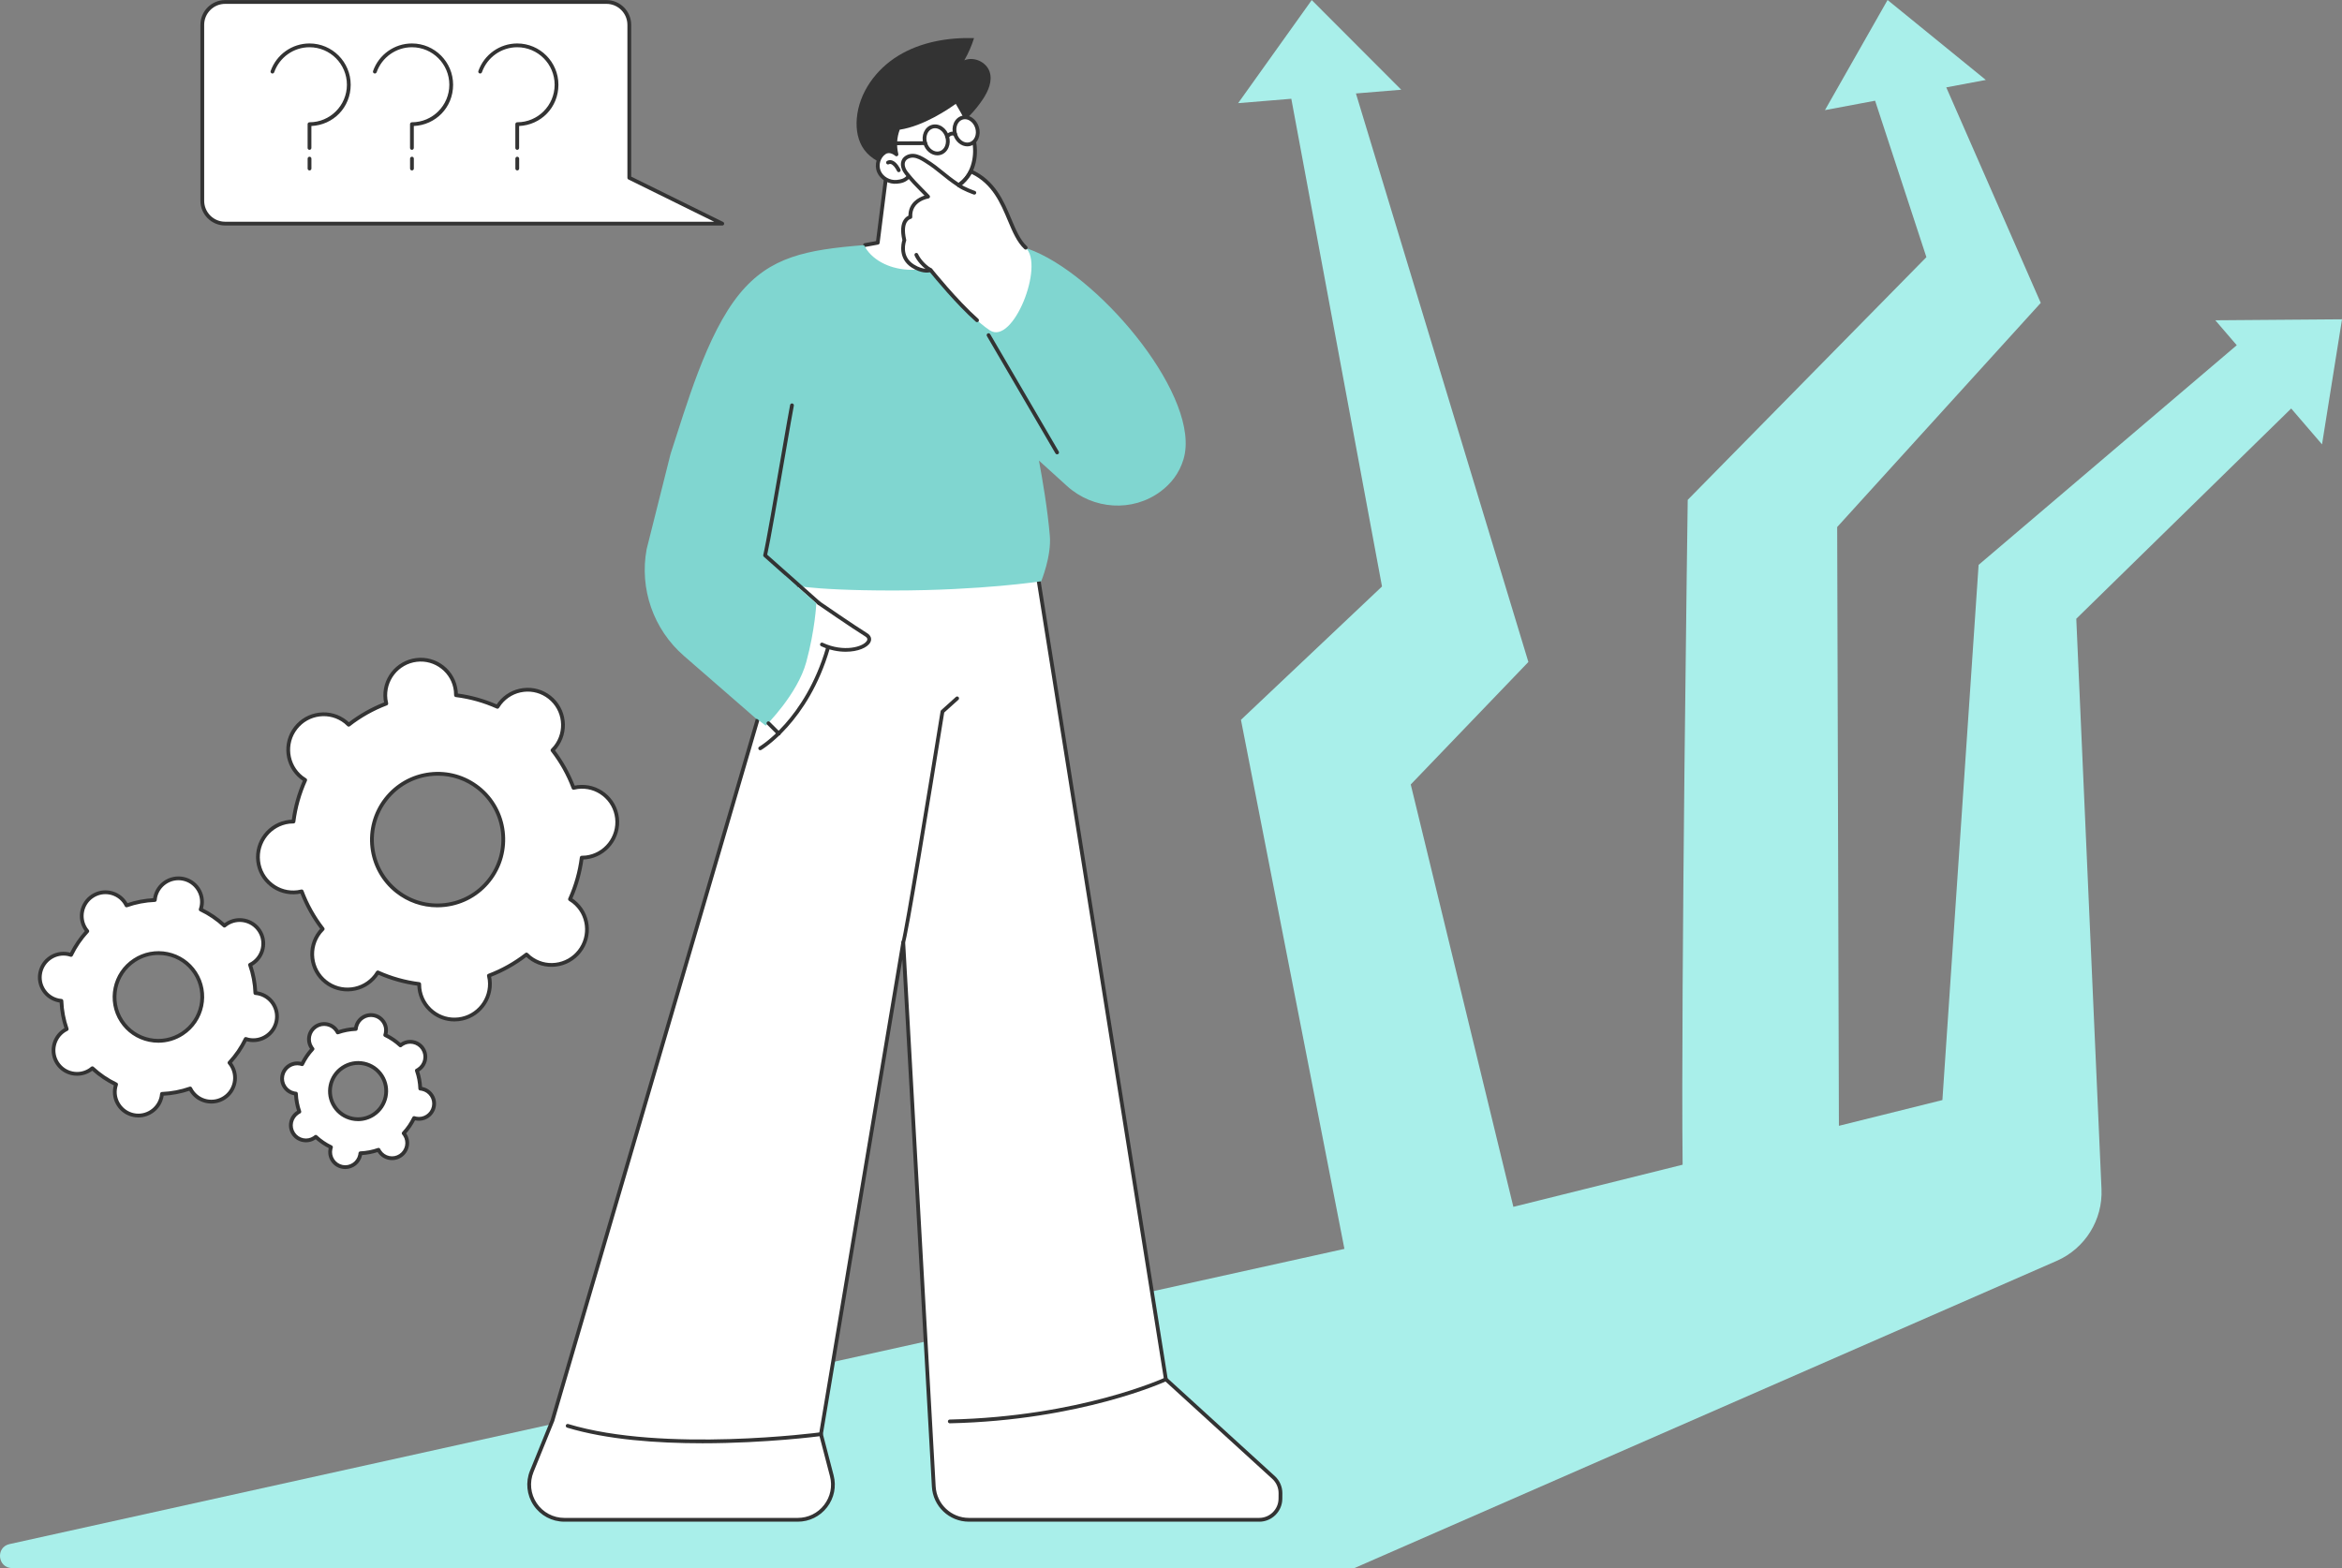 <?xml version="1.0" encoding="UTF-8"?><svg id="_レイヤー_2" xmlns="http://www.w3.org/2000/svg" viewBox="0 0 2732.83 1830"><rect x="0" y="0" width="2732.83" height="1830" fill="#808080" stroke="none"/><defs><style>.cls-1{fill:#a9efea;}.cls-2{fill:#80d6d0;}.cls-3{fill:#fff;}.cls-4{fill:#333;}</style></defs><g id="Illustration"><g id="Choice"><path class="cls-1" d="M2709.52,518.61l23.31-145.97-147.82,1.15,25.02,29.1-301.24,256.34-42.24,624.57-120.77,30.06-2.02-698.79,237.55-261.58-110.25-251.53,46.16-8.66L2202.57,0l-73.06,128.51,58.5-10.97,59.86,182.57-278.5,283.23s-8.13,575.36-5.96,775.92l-197.49,49.16-119.75-492.91,137.26-142.96-201.23-663.48,52.87-4.36L1530.64.09l-85.9,120.3,62.06-5.12,105.83,569.17-164.59,155.61,120.73,617.43L11.11,1802c-16.54,3.66-13.88,28,3.06,28h1566.27l819.51-358.54c33.07-14.47,53.83-47.79,52.23-83.85l-29.42-665.5,250.77-245.37,35.99,41.86Z"/><path class="cls-3" d="M1211.48,674.72l148.96,934.96,125.66,114.56c5.19,4.73,8.12,11.45,8.07,18.47l-.05,6.38c-.1,13.59-11.15,24.55-24.74,24.55h-338.78c-21.78,0-39.78-17.01-40.99-38.76l-35.6-635.16-96.04,573.98,12.64,48.53c6.77,26.01-12.86,51.41-39.73,51.41h-272.32c-29.15,0-49.02-29.53-38.03-56.53l24.16-59.41,288.19-984.81,278.62,1.83Z"/><path class="cls-4" d="M1469.38,1775.85h-338.78c-22.94,0-41.91-17.94-43.2-40.84l-34.5-615.38-92.7,553.99,12.52,48.07c3.4,13.06.62,26.68-7.64,37.36-8.26,10.68-20.73,16.81-34.23,16.81h-272.32c-14.43,0-27.84-7.15-35.89-19.11-8.05-11.97-9.62-27.09-4.18-40.45l24.12-59.31,288.15-984.7c.28-.94,1.14-1.59,2.12-1.59h.02l278.62,1.83c1.08,0,1.99.79,2.16,1.86l148.83,934.2,125.09,114.04c5.64,5.15,8.85,12.48,8.79,20.12l-.05,6.38c-.11,14.74-12.2,26.74-26.94,26.74ZM1054,1097.52s.08,0,.12,0c1.12.06,2.02.96,2.08,2.08l35.6,635.15c1.15,20.57,18.19,36.68,38.79,36.68h338.78c12.33,0,22.44-10.03,22.53-22.36l.05-6.38c.05-6.39-2.63-12.52-7.35-16.82l-125.66-114.56c-.37-.34-.61-.79-.69-1.28l-148.66-933.12-275.09-1.8-287.72,983.21c-.02.07-.05.14-.07.21l-24.16,59.42c-4.88,12-3.48,25.58,3.75,36.33,7.23,10.75,19.28,17.16,32.24,17.16h272.32c12.12,0,23.33-5.5,30.74-15.09,7.42-9.59,9.92-21.82,6.86-33.55l-12.64-48.53c-.08-.3-.09-.61-.04-.92l96.04-573.98c.18-1.07,1.1-1.84,2.17-1.84Z"/><path class="cls-4" d="M1054,1101.93c-.5,0-1-.17-1.41-.51-.84-.7-1.03-1.89-.5-2.81,3.07-8.1,33.83-196.4,45.46-268.51.08-.5.33-.95.7-1.29l17.15-15.44c.9-.82,2.3-.75,3.11.16.81.9.74,2.3-.16,3.11l-16.57,14.92c-16.06,99.6-43.28,266.18-46.09,269.56-.44.53-1.06.79-1.7.79Z"/><path class="cls-4" d="M1108.31,1661.05c-1.2,0-2.18-.96-2.21-2.16-.03-1.22.94-2.23,2.16-2.25,152.06-3.38,250.26-48.5,251.23-48.96,1.1-.51,2.42-.04,2.93,1.06.51,1.1.04,2.42-1.06,2.93-.98.46-99.95,45.97-253,49.37h-.05Z"/><path class="cls-4" d="M819.51,1684.34c-52.73,0-111.23-4.14-157.76-18.24-1.17-.35-1.82-1.59-1.47-2.75.35-1.16,1.58-1.82,2.75-1.47,111.45,33.78,292.82,9.89,294.63,9.64,1.23-.16,2.32.68,2.48,1.89.16,1.21-.68,2.32-1.89,2.48-1.07.14-64.12,8.45-138.75,8.45Z"/><path class="cls-2" d="M782.41,529.98l-27.86,110.92c-8.58,46.25,7.94,93.59,43.43,124.47l85.02,73.97,46.77-157.57,20.33-204.49-107.64,16.77-60.05,35.92Z"/><path class="cls-4" d="M1146.78,115.96c6.36-9.55,11.6-21.36,7.96-32.24-3.84-11.49-18.33-18.05-29.5-13.35,4.7-8.19,8.52-16.89,11.35-25.9-30.57-.88-62.01,4.52-88.15,20.39-26.14,15.87-46.26,43.24-48.69,73.72-1.01,12.68,1.22,26.07,8.78,36.3,7.93,10.75,20.8,16.83,33.76,20.07,16.87,4.22,35.48,4.09,50.86-4.04,10.38-5.49,18.85-15.07,22.51-26.27.93-2.85,1.55-5.8,1.78-8.79.17-2.16-.92-6.13-.09-8.03.98-2.25,5.19-4.5,7.04-6.14,2.64-2.34,5.18-4.78,7.62-7.33,5.46-5.68,10.41-11.84,14.77-18.39Z"/><path class="cls-4" d="M1118.57,118.01c-.56,0-1.12-.21-1.55-.64-.86-.86-.87-2.25-.01-3.12,6.29-6.35,10.95-14.24,13.47-22.82.34-1.17,1.56-1.83,2.74-1.49,1.17.34,1.84,1.57,1.49,2.74-2.73,9.28-7.76,17.81-14.57,24.68-.43.44-1,.65-1.57.65Z"/><path class="cls-3" d="M1115.95,282.8l-17.29-2.57,4.51-58.38s-14.21-71.15-68.93-18.02l-10.04,79.42-15.86,2.84s6.31,35.99,52.24,35.89c39.01-.09,55.51-16.43,55.38-39.19Z"/><path class="cls-4" d="M1009.3,288.2c-1.04,0-1.97-.75-2.17-1.81-.22-1.2.57-2.35,1.77-2.57l13.33-2.44,9.82-77.66c.06-.5.29-.96.65-1.31,17.23-16.73,32.52-23.17,45.4-19.17,20.63,6.42,26.97,37.05,27.23,38.35.04.2.05.4.04.6l-4.34,56.25,7.95.87c1.21.13,2.08,1.22,1.95,2.43-.13,1.21-1.21,2.07-2.43,1.95l-10.07-1.1c-1.18-.13-2.05-1.17-1.96-2.36l4.48-58.06c-.67-3.04-7-29.39-24.16-34.71-11.09-3.45-24.7,2.47-40.45,17.59l-9.93,78.49c-.12.95-.84,1.72-1.79,1.89l-14.91,2.73c-.14.03-.27.04-.4.04Z"/><path class="cls-3" d="M1061.02,205.38c8.2,7.03,16.51,13.81,27.12,15.82,10.61,2.01,22.09.37,31.09-5.6,15.06-9.99,20.52-30.26,17.86-48.13-2.66-17.87-11.95-33.98-21.19-49.5,0,0-35.25,27.02-67.63,31.38-4.12,10.51-4.6,20.76-2.21,30.81,0,0-7.19-6.53-13.8-2.22-7.14,4.66-10.02,14.71-6.57,22.51s12.36,12.59,20.85,11.75c4.79-.47,9.19-1.4,13.04-5.48l1.44-1.34Z"/><path class="cls-4" d="M1096.81,224.22c-3,0-6.05-.28-9.09-.86-10.23-1.94-18.22-7.88-26.65-15.03-4.54,4.73-9.78,5.61-14.34,6.06-9.6.95-19.32-4.54-23.08-13.05-3.92-8.89-.68-19.98,7.39-25.24,4.32-2.82,8.73-1.94,11.89-.5-1.29-9.14-.2-18.21,3.27-27.05.29-.75.96-1.27,1.76-1.38,31.44-4.23,66.24-30.68,66.59-30.95.5-.38,1.14-.53,1.76-.42.62.12,1.16.5,1.48,1.04,8.31,13.96,18.65,31.33,21.48,50.31,3.11,20.9-4.28,40.64-18.82,50.3-6.7,4.45-15,6.78-23.64,6.78ZM1061.02,203.18c.51,0,1.02.17,1.43.53,8.5,7.29,16.34,13.47,26.1,15.32,10.64,2.01,21.38.09,29.46-5.27,14.92-9.9,19.24-30.23,16.9-45.97-2.56-17.2-11.79-33.35-19.65-46.6-7.86,5.71-37.21,25.87-65.39,30.16-3.42,9.35-3.97,18.62-1.67,28.31.22.94-.19,1.92-1.03,2.41-.83.49-1.89.39-2.6-.27-.24-.21-6.03-5.32-11.1-2.01-6.2,4.05-8.79,12.92-5.76,19.77,3.01,6.82,10.83,11.21,18.61,10.44,4.97-.49,8.47-1.43,11.66-4.8.28-.29.62-.5.98-.6.09-.23.22-.45.39-.65.43-.51,1.05-.77,1.67-.77Z"/><path class="cls-4" d="M1048.74,200.9c-.83,0-1.63-.47-2.01-1.28-1.53-3.31-4.4-7.28-7.11-8.17-.86-.28-1.6-.22-2.36.2-1.07.59-2.41.19-2.99-.87-.59-1.07-.19-2.41.87-2.99,1.83-1,3.86-1.18,5.86-.52,5.48,1.81,9.07,9.07,9.73,10.51.51,1.1.03,2.42-1.08,2.93-.3.14-.61.2-.92.2Z"/><path class="cls-4" d="M1093.78,181.29c-7.02,0-13.85-5.42-16.3-13.56-2.89-9.63,1.44-19.48,9.67-21.95,4.06-1.22,8.41-.49,12.26,2.05,3.72,2.46,6.53,6.34,7.91,10.94,1.38,4.6,1.18,9.39-.57,13.49-1.81,4.24-5.04,7.25-9.09,8.47-1.28.38-2.58.57-3.87.57ZM1091.05,149.63c-.89,0-1.77.13-2.63.39-5.89,1.77-8.91,9.16-6.71,16.46,2.19,7.3,8.77,11.82,14.67,10.03,2.78-.84,5.02-2.95,6.31-5.97,1.34-3.15,1.49-6.88.4-10.49-1.08-3.61-3.26-6.64-6.12-8.53-1.89-1.25-3.93-1.89-5.92-1.89Z"/><path class="cls-3" d="M1140.13,148.91c2.55,8.48-1.12,17.08-8.19,19.2-7.07,2.12-14.87-3.03-17.42-11.51-2.55-8.48,1.12-17.08,8.19-19.2,7.07-2.12,14.87,3.03,17.42,11.51Z"/><path class="cls-4" d="M1128.71,170.8c-7.02,0-13.85-5.42-16.3-13.56-1.38-4.6-1.18-9.39.57-13.49,1.81-4.24,5.04-7.25,9.09-8.47,4.06-1.22,8.41-.49,12.26,2.05,3.72,2.46,6.53,6.34,7.91,10.94,1.38,4.6,1.18,9.39-.57,13.49-1.81,4.24-5.04,7.25-9.09,8.47-1.28.38-2.58.57-3.87.57ZM1125.98,139.13c-.89,0-1.77.13-2.63.39-2.78.84-5.02,2.95-6.31,5.97-1.34,3.15-1.49,6.88-.4,10.49,2.19,7.3,8.77,11.81,14.67,10.03,2.78-.84,5.02-2.95,6.31-5.97,1.35-3.16,1.49-6.88.4-10.49-1.08-3.61-3.26-6.64-6.12-8.53-1.89-1.25-3.93-1.89-5.92-1.89Z"/><path class="cls-4" d="M1105.2,161.61c-.45,0-.9-.14-1.29-.42-.99-.72-1.21-2.09-.5-3.08,1.76-2.43,6.55-6.29,12.11-3.48,1.09.55,1.52,1.88.97,2.97-.55,1.09-1.87,1.53-2.97.97-3.63-1.84-6.42,1.96-6.54,2.13-.43.6-1.1.91-1.79.91Z"/><path class="cls-4" d="M1045.84,169.41c-1.21,0-2.2-.98-2.21-2.2,0-1.22.98-2.21,2.2-2.21l33.75-.1h0c1.21,0,2.2.98,2.21,2.2,0,1.22-.98,2.21-2.2,2.21l-33.75.1h0Z"/><path class="cls-2" d="M1207.25,293.35c-33.88-14.42-63.96-10.23-91.39-12.07-1.84,5.89-4.48,11.58-8.38,16.39-7.54,9.27-19.59,14.38-31.14,16.22-11.1,1.76-22.77,1.16-33.61-1.86-9.75-2.72-19.24-7.65-26.45-14.83-3.31-3.3-6.02-7.06-8.06-11.14-67.34,5.36-109.74,13.52-145.32,56.95-38.77,47.33-62.6,132.67-80.49,186.96l130.82,7.54c-3.2,18.49-6,37.76-7.37,54.59-4.31,53.19,10.06,89.13,10.06,89.13,0,0,23.13,7.9,126.35,7.9s172.69-10.77,172.69-10.77c0,0,12.12-29.18,10.06-53.19-2.64-30.86-8.53-65.48-12.69-87.66l32.73,29.68c30.43,27.59,76.46,30.84,109.36,6.25,11.73-8.77,21.6-20.83,26.58-37.42,21.13-70.31-92.56-208.12-173.76-242.68Z"/><path class="cls-4" d="M955.12,705.65c-.52,0-1.04-.18-1.46-.56l-62.34-55.35c-.62-.55-.88-1.4-.67-2.19,2.79-10.91,13.1-70.55,21.38-118.46,4.67-26.99,8.7-50.3,9.95-56.51.24-1.19,1.4-1.97,2.6-1.73,1.2.24,1.97,1.4,1.73,2.6-1.24,6.16-5.27,29.44-9.93,56.39-8.01,46.34-17.92,103.62-21.14,117.48l61.35,54.47c.91.81.99,2.2.19,3.11-.44.49-1.04.74-1.65.74Z"/><path class="cls-4" d="M1233.52,530.24c-.76,0-1.5-.39-1.91-1.09l-79.99-136.93c-.61-1.05-.26-2.4.79-3.02,1.05-.61,2.4-.26,3.02.79l79.99,136.93c.61,1.05.26,2.4-.79,3.02-.35.2-.73.3-1.11.3Z"/><path class="cls-3" d="M1196.83,289.08c-23.73-21.67-21.37-69.97-64.29-89.02-4.49,6.79-10.44,14.24-13.76,16.05-16.79-12.5-21.96-16.73-37.46-28-4.92-3.58-11.51-6.82-17.86-5.95-3.07.42-7.1,2.55-8.77,5.17-3.31,5.18,1.81,12.18,4.98,16.86,8.79,12.97,14.28,15.56,23.25,25.27,0,0-21.78,3.34-20.66,23.84,0,0-12.85,2.29-7.03,27.07,0,0-7.29,19.4,10.08,30.25,12.49,7.8,20.7,4.71,20.7,4.71,0,0,41.75,52.25,68.96,70.17,27.2,17.91,64.09-76.09,41.85-96.4Z"/><path class="cls-4" d="M1140.08,375.96c-.52,0-1.04-.18-1.46-.56-22.68-20.14-48.35-51.36-53.42-57.61-3.19.61-10.87,1.04-21.04-5.32-16.78-10.49-12.33-28.52-11.19-32.22-2.37-10.49-1.81-18.5,1.68-23.8,1.77-2.69,3.89-4.05,5.39-4.73.02-15.38,12.28-21.38,18.72-23.47-1.97-2.05-3.77-3.85-5.53-5.62-5.41-5.45-10.08-10.15-17.18-19-2.05-2.55-6.54-9.22-4.1-16.03,2.11-5.88,8.84-8.51,14.33-8.02,5.36.45,10.11,3.15,14.51,5.88,8.81,5.46,14.15,9.8,19.79,14.4,4.99,4.06,10.14,8.26,18.24,13.71,4.71-3.59,9.36-9.14,12.08-14.52.53-1.05,1.8-1.5,2.88-1.01,27.3,12.32,37.38,36.31,46.27,57.47,5.3,12.61,10.3,24.52,18.3,31.95.89.83.94,2.22.12,3.12-.83.89-2.22.94-3.12.12-8.7-8.07-13.88-20.41-19.37-33.47-8.37-19.92-17.82-42.42-42.16-54.29-3.38,5.89-8.49,11.56-13.7,15.15-.74.51-1.72.52-2.47.02-9.01-5.99-14.52-10.48-19.85-14.82-5.53-4.51-10.76-8.76-19.33-14.07-4.12-2.55-8.17-4.87-12.56-5.24-3.76-.29-8.46,1.37-9.8,5.12-1.17,3.27.09,7.67,3.39,11.78,6.95,8.67,11.55,13.3,16.87,18.65,2.51,2.52,5.1,5.13,8.19,8.4.56.6.75,1.45.48,2.23-.26.78-.94,1.34-1.75,1.47-.81.13-19.79,3.32-18.8,21.54.06,1.11-.72,2.1-1.82,2.29-.07.02-2.51.56-4.42,3.56-1.91,3-3.61,9.06-.85,20.83.1.42.07.87-.08,1.28-.27.72-6.4,17.87,9.18,27.61,11.27,7.04,18.47,4.61,18.78,4.5.89-.32,1.9-.04,2.48.7.29.36,28.91,36.07,53.79,58.17.91.81.99,2.2.19,3.11-.44.49-1.04.74-1.65.74Z"/><path class="cls-4" d="M1085.76,317.33c-.37,0-.74-.09-1.09-.29-8.16-4.62-15.08-13.15-17.44-18.82-.47-1.12.06-2.42,1.19-2.88,1.12-.47,2.41.06,2.88,1.19,1.78,4.28,7.79,12.28,15.55,16.68,1.06.6,1.43,1.94.83,3.01-.4.72-1.15,1.12-1.92,1.12Z"/><path class="cls-4" d="M1136.93,227.11c-.24,0-.49-.04-.73-.12-.54-.19-13.38-4.71-18.72-9-.95-.76-1.1-2.15-.34-3.1.76-.95,2.15-1.1,3.1-.34,4.76,3.82,17.29,8.24,17.42,8.28,1.15.4,1.75,1.66,1.35,2.81-.32.91-1.17,1.48-2.08,1.48Z"/><path class="cls-2" d="M915.93,671.78l36.62,32.31s-1.45,30.89-11.75,68.62c-10.29,37.73-47.33,74.17-47.33,74.17l-11.48-8.99,7.31-96.51,26.62-69.6Z"/><path class="cls-4" d="M887.07,875.54c-.76,0-1.51-.4-1.91-1.1-.61-1.06-.24-2.4.81-3.01.53-.3,53.29-31.53,77.88-115.33.34-1.17,1.57-1.84,2.74-1.5,1.17.34,1.84,1.57,1.5,2.74-25.11,85.61-79.37,117.6-79.91,117.92-.35.2-.72.29-1.1.29Z"/><path class="cls-4" d="M986.87,760.61c-8.87,0-18.86-1.88-28.7-6.47-1.1-.51-1.58-1.83-1.07-2.93.52-1.1,1.83-1.58,2.93-1.07,24.52,11.44,47.67,4.78,51.6-2.52.4-.75,1.48-2.75-2.24-5.04-14.74-9.07-54.55-36.56-54.95-36.84-1-.69-1.25-2.07-.56-3.07.69-1,2.07-1.25,3.07-.56.4.28,40.11,27.7,54.75,36.71,4.55,2.8,5.97,6.87,3.81,10.88-3.32,6.16-14.56,10.9-28.64,10.9Z"/><path class="cls-4" d="M908.76,858.33c-.56,0-1.13-.22-1.56-.65l-12.09-12.09c-.86-.86-.86-2.26,0-3.12s2.26-.86,3.12,0l12.09,12.09c.86.86.86,2.26,0,3.12-.43.43-.99.65-1.56.65Z"/><path class="cls-3" d="M669.26,1052.21c-1.33-1.05-2.72-1.98-4.14-2.84,7.04-15.6,11.59-31.94,13.68-48.48,1.66,0,3.33-.06,5.01-.27,22.64-2.73,38.84-23.32,36.18-46-2.66-22.68-23.18-38.85-45.82-36.13-1.69.2-3.33.53-4.94.93-5.86-15.58-14.06-30.38-24.52-43.88,1.18-1.17,2.31-2.4,3.37-3.74,14.13-17.96,11.08-43.96-6.82-58.07-17.89-14.11-43.85-10.98-57.98,6.98-1.05,1.34-1.98,2.73-2.84,4.15-15.55-7.01-31.85-11.53-48.35-13.58,0-1.66-.06-3.33-.25-5.02-2.66-22.68-23.18-38.85-45.82-36.13-22.64,2.73-38.84,23.32-36.18,46,.2,1.69.53,3.33.92,4.94-15.56,5.91-30.37,14.17-43.86,24.68-1.17-1.17-2.39-2.31-3.72-3.36-17.89-14.11-43.85-10.98-57.98,6.98-14.13,17.96-11.08,43.96,6.82,58.07,1.33,1.05,2.72,1.98,4.14,2.84-7.04,15.6-11.59,31.94-13.68,48.48-1.66,0-3.33.06-5.01.27-22.64,2.73-38.84,23.32-36.18,46,2.66,22.68,23.18,38.85,45.82,36.13,1.69-.2,3.33-.53,4.94-.93,5.86,15.58,14.06,30.38,24.52,43.88-1.18,1.17-2.31,2.4-3.37,3.74-14.13,17.96-11.08,43.96,6.81,58.07,17.89,14.11,43.85,10.98,57.98-6.98,1.05-1.34,1.98-2.73,2.84-4.15,15.55,7.01,31.85,11.53,48.35,13.58,0,1.66.06,3.33.25,5.02,2.66,22.68,23.18,38.85,45.82,36.13,22.64-2.73,38.84-23.32,36.18-46-.2-1.69-.53-3.33-.92-4.94,15.56-5.91,30.37-14.17,43.86-24.68,1.17,1.17,2.39,2.31,3.72,3.36,17.89,14.11,43.85,10.98,57.98-6.98,14.13-17.96,11.08-43.96-6.82-58.07ZM463.12,1040.24c-33.23-26.2-38.9-74.49-12.66-107.85,26.24-33.36,74.45-39.16,107.68-12.96s38.9,74.49,12.66,107.85c-26.24,33.36-74.45,39.16-107.68,12.96Z"/><path class="cls-4" d="M530.22,1192.03c-9.68,0-19.01-3.22-26.73-9.3-9.13-7.19-14.91-17.52-16.26-29.08-.12-1.05-.2-2.15-.25-3.34-15.62-2.12-30.85-6.4-45.32-12.73-.65.99-1.3,1.89-1.96,2.73-7.21,9.17-17.55,14.98-29.12,16.35-11.51,1.37-22.87-1.83-31.97-9-18.82-14.84-22.04-42.28-7.18-61.17.66-.83,1.38-1.67,2.19-2.55-9.54-12.6-17.26-26.42-22.99-41.13-1.16.24-2.25.42-3.3.55-11.53,1.38-22.9-1.8-32.01-8.98-9.13-7.19-14.91-17.52-16.26-29.08-2.8-23.85,14.3-45.58,38.11-48.45,1.06-.13,2.15-.21,3.34-.25,2.16-15.67,6.47-30.94,12.83-45.46-.99-.65-1.88-1.29-2.72-1.95-18.82-14.84-22.04-42.28-7.18-61.17,7.21-9.17,17.55-14.98,29.12-16.35,11.53-1.37,22.87,1.83,31.97,9,.83.65,1.66,1.38,2.53,2.18,12.6-9.59,26.42-17.37,41.13-23.14-.24-1.17-.42-2.26-.54-3.31-2.8-23.85,14.3-45.58,38.11-48.45,11.53-1.38,22.9,1.8,32.01,8.98,9.13,7.19,14.9,17.52,16.26,29.08.12,1.05.2,2.16.24,3.34,15.63,2.12,30.86,6.4,45.32,12.73.65-.99,1.3-1.9,1.96-2.73,7.21-9.17,17.55-14.98,29.12-16.35,11.51-1.36,22.87,1.83,31.97,9,18.82,14.84,22.04,42.28,7.18,61.17-.66.84-1.38,1.68-2.19,2.55,9.54,12.6,17.26,26.42,22.99,41.14,1.16-.24,2.25-.42,3.3-.55,11.53-1.38,22.9,1.8,32.01,8.98,9.13,7.19,14.91,17.52,16.26,29.08,2.8,23.85-14.3,45.58-38.11,48.44-1.06.13-2.15.21-3.34.25-2.16,15.67-6.47,30.95-12.83,45.46.99.65,1.89,1.3,2.71,1.95,18.82,14.84,22.04,42.28,7.18,61.17-7.21,9.17-17.55,14.98-29.12,16.35-11.5,1.37-22.87-1.83-31.97-9-.84-.66-1.66-1.37-2.53-2.18-12.6,9.59-26.42,17.37-41.13,23.14.24,1.17.42,2.26.54,3.31,2.8,23.85-14.3,45.58-38.11,48.45-1.76.21-3.53.32-5.28.32ZM440.82,1132.59c.3,0,.61.06.9.2,15.17,6.84,31.23,11.35,47.71,13.4,1.11.14,1.94,1.08,1.93,2.2,0,1.77.07,3.33.24,4.76,1.22,10.39,6.41,19.67,14.61,26.13,8.19,6.45,18.39,9.32,28.76,8.06,21.4-2.57,36.77-22.11,34.25-43.55-.17-1.44-.45-2.93-.87-4.68-.26-1.08.32-2.19,1.36-2.58,15.56-5.91,30.13-14.1,43.29-24.36.88-.68,2.13-.61,2.92.19,1.28,1.28,2.4,2.3,3.53,3.18,8.18,6.45,18.38,9.32,28.72,8.09,10.39-1.24,19.68-6.46,26.17-14.7,13.36-16.98,10.46-41.64-6.45-54.98-1.14-.89-2.38-1.75-3.92-2.68-.95-.58-1.32-1.78-.86-2.79,6.87-15.21,11.41-31.31,13.5-47.85.14-1.1,1.08-1.93,2.19-1.93,1.78,0,3.31-.08,4.75-.25,21.41-2.57,36.77-22.11,34.26-43.55-1.22-10.39-6.41-19.67-14.61-26.13-8.19-6.45-18.38-9.31-28.76-8.06-1.42.17-2.95.46-4.68.88-1.08.27-2.2-.32-2.59-1.37-5.86-15.57-14-30.14-24.2-43.3-.68-.88-.6-2.13.19-2.91,1.26-1.25,2.3-2.41,3.19-3.54,13.36-16.98,10.46-41.64-6.45-54.98-8.17-6.44-18.36-9.31-28.71-8.09-10.39,1.24-19.68,6.46-26.17,14.7-.89,1.13-1.77,2.42-2.69,3.94-.58.95-1.78,1.33-2.79.86-15.17-6.84-31.22-11.35-47.71-13.4-1.11-.14-1.94-1.08-1.93-2.2,0-1.77-.07-3.33-.24-4.76-1.22-10.39-6.41-19.67-14.61-26.13-8.19-6.45-18.4-9.31-28.76-8.07-21.4,2.58-36.77,22.11-34.25,43.55.17,1.43.45,2.96.87,4.68.26,1.08-.32,2.19-1.36,2.58-15.56,5.91-30.13,14.1-43.29,24.36-.88.69-2.13.61-2.92-.19-1.24-1.25-2.4-2.3-3.53-3.19-8.17-6.44-18.35-9.32-28.71-8.08-10.39,1.23-19.68,6.45-26.17,14.7-13.36,16.98-10.46,41.64,6.45,54.98,1.14.9,2.38,1.75,3.92,2.69.95.58,1.32,1.78.86,2.79-6.87,15.22-11.41,31.32-13.5,47.85-.14,1.1-1.08,1.93-2.19,1.93h-.08c-1.77,0-3.25.08-4.67.25-21.4,2.58-36.77,22.11-34.25,43.55,1.22,10.39,6.41,19.67,14.61,26.13,8.19,6.45,18.39,9.31,28.76,8.06,1.43-.17,2.96-.46,4.67-.88,1.09-.26,2.2.32,2.59,1.37,5.86,15.57,14,30.14,24.2,43.3.68.88.6,2.13-.19,2.91-1.26,1.26-2.3,2.42-3.19,3.54-13.36,16.98-10.46,41.64,6.45,54.98,8.18,6.44,18.36,9.31,28.72,8.09,10.39-1.24,19.68-6.46,26.17-14.7.89-1.13,1.77-2.42,2.69-3.93.41-.68,1.13-1.06,1.89-1.06ZM510.27,1058.86c-17.57,0-34.52-5.85-48.52-16.89-34.13-26.91-39.97-76.68-13.02-110.94,13.08-16.63,31.83-27.16,52.81-29.66,20.87-2.47,41.47,3.32,57.97,16.32,34.13,26.91,39.97,76.68,13.03,110.94-13.08,16.63-31.84,27.16-52.81,29.66-3.16.37-6.32.56-9.45.56ZM510.98,905.22c-2.96,0-5.94.17-8.92.53-19.8,2.35-37.51,12.3-49.86,28-25.45,32.35-19.94,79.34,12.29,104.75,15.58,12.28,35.01,17.75,54.72,15.41,19.8-2.35,37.51-12.3,49.86-28,25.45-32.35,19.93-79.34-12.29-104.75-13.22-10.42-29.21-15.94-45.8-15.94Z"/><path class="cls-3" d="M269.8,1242.92c-.62-.95-1.3-1.83-2.01-2.67,7.77-8.37,14.11-17.74,18.95-27.76,1.05.35,2.12.67,3.23.9,14.9,3.08,29.52-6.5,32.65-21.41,3.13-14.91-6.41-29.5-21.31-32.58-1.11-.23-2.22-.37-3.32-.46-.4-11.1-2.44-22.2-6.19-32.96.99-.49,1.97-1.03,2.92-1.65,12.75-8.36,16.34-25.46,8.02-38.18-8.32-12.72-25.41-16.26-38.16-7.9-.95.62-1.83,1.31-2.68,2.02-8.35-7.74-17.7-14.06-27.7-18.86.36-1.05.67-2.12.91-3.23,3.13-14.91-6.41-29.5-21.31-32.58-14.9-3.08-29.52,6.5-32.65,21.41-.23,1.11-.37,2.22-.47,3.32-11.1.43-22.22,2.51-32.98,6.3-.49-.99-1.02-1.97-1.64-2.92-8.32-12.72-25.41-16.26-38.16-7.9-12.75,8.36-16.34,25.46-8.02,38.18.62.95,1.3,1.83,2.01,2.67-7.77,8.37-14.11,17.74-18.95,27.76-1.05-.35-2.12-.67-3.23-.9-14.9-3.08-29.52,6.5-32.65,21.41-3.13,14.91,6.41,29.5,21.31,32.58,1.11.23,2.22.37,3.32.46.4,11.1,2.44,22.2,6.19,32.96-.99.49-1.97,1.03-2.92,1.65-12.75,8.36-16.34,25.46-8.02,38.18,8.32,12.72,25.41,16.26,38.16,7.9.95-.62,1.83-1.31,2.68-2.02,8.35,7.74,17.7,14.06,27.7,18.85-.36,1.05-.67,2.12-.91,3.23-3.13,14.91,6.41,29.5,21.31,32.58,14.9,3.08,29.52-6.5,32.65-21.41.23-1.11.37-2.22.47-3.32,11.1-.43,22.22-2.51,32.98-6.3.49.99,1.02,1.97,1.64,2.92,8.32,12.72,25.41,16.26,38.16,7.9,12.75-8.36,16.34-25.46,8.02-38.18ZM141.96,1191.58c-15.45-23.63-8.79-55.37,14.89-70.9,23.68-15.53,55.41-8.96,70.86,14.67,15.45,23.63,8.79,55.37-14.89,70.9-23.68,15.53-55.41,8.96-70.86-14.67Z"/><path class="cls-4" d="M161.46,1304.1c-1.99,0-4.01-.2-6.04-.62-7.78-1.61-14.46-6.16-18.81-12.79-4.35-6.65-5.85-14.6-4.21-22.4.11-.53.24-1.07.4-1.63-9.1-4.56-17.54-10.3-25.13-17.11-.47.35-.92.67-1.37.97-6.68,4.38-14.65,5.89-22.44,4.27-7.77-1.62-14.43-6.17-18.77-12.8-8.97-13.72-5.09-32.21,8.66-41.23.45-.3.93-.59,1.44-.88-3.2-9.68-5.08-19.73-5.62-29.9-.58-.08-1.12-.18-1.65-.28-7.78-1.61-14.46-6.16-18.81-12.79-4.35-6.65-5.85-14.6-4.21-22.4,3.37-16.07,19.2-26.43,35.26-23.12.53.11,1.07.24,1.63.4,4.59-9.12,10.36-17.58,17.19-25.2-.35-.46-.66-.92-.96-1.37-8.97-13.72-5.09-32.21,8.66-41.23,6.67-4.38,14.65-5.89,22.44-4.27,7.77,1.62,14.43,6.17,18.77,12.8.29.45.58.92.87,1.43,9.69-3.23,19.74-5.15,29.93-5.71.08-.58.18-1.13.29-1.66,3.37-16.07,19.18-26.44,35.26-23.12,7.78,1.61,14.46,6.16,18.81,12.79,4.35,6.65,5.85,14.6,4.21,22.4-.11.53-.24,1.07-.4,1.63,9.1,4.56,17.54,10.3,25.13,17.11.47-.35.92-.67,1.38-.97,6.67-4.38,14.64-5.9,22.44-4.27,7.77,1.62,14.43,6.16,18.77,12.8,8.97,13.72,5.09,32.22-8.66,41.23-.45.3-.93.59-1.44.88,3.2,9.68,5.08,19.72,5.62,29.9.57.08,1.12.17,1.64.28,7.78,1.61,14.46,6.16,18.81,12.8,4.35,6.65,5.85,14.61,4.21,22.4-3.38,16.07-19.18,26.43-35.26,23.12-.53-.11-1.07-.24-1.63-.39-4.59,9.12-10.36,17.58-17.2,25.19.35.47.67.92.96,1.37,8.97,13.72,5.09,32.22-8.66,41.23-6.67,4.38-14.64,5.89-22.44,4.27-7.77-1.62-14.43-6.17-18.78-12.8-.3-.45-.58-.92-.87-1.43-9.7,3.23-19.75,5.15-29.93,5.71-.08.58-.18,1.12-.29,1.66-2.95,14.05-15.41,23.74-29.22,23.74ZM107.77,1244.45c.54,0,1.08.2,1.5.59,8.09,7.5,17.23,13.72,27.15,18.48,1.01.48,1.49,1.64,1.13,2.7-.37,1.08-.64,2.05-.83,2.97-1.4,6.64-.12,13.42,3.59,19.08,3.7,5.65,9.39,9.52,16.01,10.89,13.7,2.84,27.17-6,30.05-19.71.19-.91.33-1.88.43-3.06.1-1.1,1-1.97,2.11-2.01,11.02-.43,21.9-2.51,32.34-6.17,1.05-.37,2.22.11,2.71,1.1.52,1.05,1,1.9,1.51,2.68,3.7,5.65,9.37,9.52,15.98,10.9,6.64,1.38,13.43.09,19.12-3.64,11.72-7.68,15.03-23.44,7.38-35.13-.51-.78-1.11-1.58-1.85-2.46-.72-.85-.69-2.1.07-2.92,7.53-8.11,13.78-17.27,18.58-27.22.48-1,1.63-1.49,2.69-1.13,1.09.37,2.05.64,2.96.82,13.68,2.83,27.17-6,30.05-19.7,1.4-6.64.12-13.42-3.59-19.08-3.7-5.65-9.39-9.52-16.01-10.89-.92-.19-1.92-.33-3.05-.42-1.11-.09-1.98-1-2.02-2.12-.4-11.02-2.44-21.89-6.07-32.31-.37-1.05.11-2.21,1.1-2.7,1.03-.51,1.91-1.01,2.69-1.52,11.72-7.68,15.03-23.44,7.38-35.13-3.69-5.64-9.37-9.51-15.98-10.89-6.64-1.38-13.44-.09-19.12,3.64-.78.51-1.59,1.12-2.47,1.86-.85.72-2.1.7-2.92-.07-8.09-7.5-17.23-13.72-27.16-18.48-1.01-.48-1.49-1.64-1.14-2.7.38-1.12.64-2.06.84-2.97,1.4-6.64.12-13.42-3.59-19.08-3.7-5.65-9.39-9.52-16.01-10.89-13.67-2.83-27.17,6.01-30.05,19.71-.19.91-.33,1.88-.43,3.06-.09,1.11-1,1.97-2.11,2.01-11.03.43-21.91,2.51-32.34,6.17-1.04.37-2.22-.1-2.71-1.1-.52-1.05-1-1.9-1.51-2.69-3.69-5.65-9.37-9.52-15.98-10.9-6.64-1.38-13.43-.09-19.12,3.64-11.72,7.68-15.03,23.44-7.38,35.13.51.78,1.1,1.56,1.85,2.46.72.85.69,2.1-.07,2.92-7.53,8.11-13.78,17.27-18.58,27.22-.48,1-1.64,1.49-2.69,1.13-1.11-.37-2.05-.64-2.97-.82-13.71-2.84-27.17,6.01-30.05,19.71-1.4,6.64-.12,13.42,3.59,19.08,3.7,5.65,9.39,9.52,16.01,10.89.91.19,1.91.33,3.05.42,1.11.09,1.98,1,2.02,2.12.4,11.02,2.44,21.89,6.07,32.31.37,1.05-.11,2.21-1.1,2.7-1.05.52-1.91,1.01-2.7,1.52-11.71,7.68-15.02,23.44-7.38,35.13,3.69,5.65,9.37,9.52,15.98,10.9,6.64,1.38,13.43.09,19.12-3.64.78-.51,1.59-1.12,2.47-1.87.41-.35.92-.52,1.42-.52ZM184.78,1216.88c-3.66,0-7.34-.38-11-1.14-13.93-2.91-25.88-11.05-33.67-22.95-16.09-24.61-9.13-57.78,15.53-73.95,11.97-7.85,26.27-10.56,40.25-7.65,13.93,2.91,25.88,11.06,33.67,22.95,16.1,24.61,9.13,57.78-15.53,73.95-8.83,5.8-18.94,8.79-29.25,8.79ZM184.9,1114.45c-9.46,0-18.73,2.75-26.84,8.07-22.63,14.84-29.02,45.28-14.26,67.85,7.14,10.91,18.1,18.39,30.87,21.05,12.84,2.67,25.95.18,36.93-7.02,22.63-14.84,29.02-45.27,14.26-67.85-7.14-10.91-18.1-18.39-30.87-21.05-3.36-.7-6.74-1.05-10.09-1.05Z"/><path class="cls-3" d="M472.33,1324.28c-.4-.61-.84-1.17-1.29-1.71,4.98-5.37,9.05-11.38,12.15-17.8.67.23,1.36.43,2.07.57,9.55,1.98,18.93-4.17,20.93-13.73s-4.11-18.91-13.66-20.89c-.71-.15-1.42-.24-2.13-.3-.25-7.11-1.57-14.23-3.97-21.13.64-.32,1.26-.66,1.87-1.06,8.17-5.36,10.48-16.32,5.14-24.48-5.34-8.16-16.29-10.42-24.46-5.06-.61.4-1.18.84-1.72,1.3-5.35-4.96-11.35-9.01-17.76-12.09.23-.67.43-1.36.58-2.07,2.01-9.56-4.11-18.91-13.66-20.89-9.55-1.98-18.93,4.17-20.93,13.73-.15.71-.24,1.42-.3,2.13-7.12.28-14.24,1.61-21.15,4.04-.31-.63-.65-1.26-1.05-1.87-5.34-8.16-16.29-10.42-24.46-5.06-8.17,5.36-10.48,16.32-5.14,24.48.4.61.84,1.17,1.29,1.71-4.98,5.37-9.05,11.37-12.15,17.8-.67-.23-1.36-.43-2.07-.57-9.55-1.98-18.93,4.17-20.93,13.73-2.01,9.56,4.11,18.91,13.66,20.89.71.15,1.42.24,2.13.29.25,7.11,1.57,14.23,3.97,21.13-.64.32-1.26.66-1.87,1.06-8.17,5.36-10.48,16.32-5.14,24.48,5.34,8.16,16.29,10.42,24.46,5.06.61-.4,1.18-.84,1.72-1.3,5.35,4.96,11.35,9.01,17.76,12.09-.23.67-.43,1.36-.58,2.07-2.01,9.56,4.11,18.91,13.66,20.89,9.55,1.98,18.93-4.17,20.93-13.73.15-.71.24-1.42.3-2.13,7.12-.28,14.24-1.61,21.15-4.04.31.64.65,1.26,1.05,1.87,5.34,8.16,16.29,10.42,24.46,5.06,8.17-5.36,10.48-16.32,5.14-24.48ZM390.37,1291.37c-9.91-15.15-5.63-35.5,9.55-45.45,15.18-9.96,35.52-5.75,45.43,9.4,9.91,15.15,5.63,35.5-9.55,45.45-15.18,9.96-35.52,5.75-45.43-9.4Z"/><path class="cls-4" d="M402.87,1364.29c-1.33,0-2.68-.13-4.03-.41-5.19-1.07-9.65-4.11-12.56-8.54-2.91-4.44-3.91-9.75-2.81-14.95.03-.16.07-.31.1-.46-5.49-2.81-10.6-6.29-15.24-10.37-.13.09-.26.18-.4.27-4.46,2.92-9.77,3.93-14.98,2.85-5.19-1.08-9.64-4.12-12.53-8.55-5.99-9.16-3.4-21.51,5.78-27.52.13-.09.27-.17.41-.26-1.89-5.89-3.03-11.97-3.41-18.13-.15-.03-.31-.06-.46-.09-5.19-1.07-9.65-4.11-12.56-8.54-2.91-4.44-3.91-9.75-2.81-14.96,2.25-10.73,12.81-17.65,23.54-15.44.16.03.31.07.47.11,2.83-5.5,6.33-10.63,10.43-15.28-.09-.13-.18-.26-.26-.39-6-9.16-3.4-21.51,5.78-27.53,4.45-2.92,9.77-3.93,14.98-2.85,5.19,1.08,9.64,4.12,12.54,8.55.09.13.17.27.25.4,5.89-1.91,11.98-3.07,18.15-3.47.03-.16.06-.32.09-.48,2.25-10.73,12.81-17.65,23.54-15.43,5.19,1.07,9.65,4.11,12.56,8.54,2.91,4.44,3.91,9.75,2.81,14.96-.03.15-.07.31-.1.46,5.49,2.81,10.6,6.29,15.23,10.37.13-.09.27-.18.4-.27,4.45-2.92,9.77-3.93,14.98-2.84,5.19,1.08,9.64,4.12,12.53,8.54,5.99,9.16,3.4,21.51-5.78,27.53-.13.09-.27.18-.41.26,1.89,5.88,3.03,11.97,3.41,18.13.16.03.31.06.47.09,5.19,1.07,9.65,4.11,12.56,8.54,2.91,4.44,3.91,9.75,2.81,14.96-2.25,10.73-12.8,17.65-23.54,15.43-.15-.03-.31-.07-.47-.1-2.83,5.5-6.33,10.63-10.43,15.28.09.13.18.26.26.39,0,0,0,0,0,0,5.99,9.16,3.4,21.51-5.78,27.53-4.45,2.92-9.78,3.93-14.98,2.85-5.19-1.08-9.64-4.12-12.53-8.55-.08-.13-.17-.26-.25-.4-5.89,1.91-11.98,3.07-18.15,3.47-.03.16-.06.31-.09.47-1.97,9.38-10.29,15.85-19.51,15.85ZM368.45,1324.47c.54,0,1.08.2,1.5.59,5.13,4.76,10.92,8.7,17.21,11.72,1.01.48,1.49,1.64,1.14,2.7-.2.59-.38,1.19-.51,1.82-.85,4.04-.07,8.18,2.19,11.63,2.26,3.45,5.72,5.8,9.76,6.64,8.36,1.73,16.57-3.67,18.33-12.02.13-.62.21-1.24.26-1.86.09-1.11,1-1.97,2.11-2.02,6.99-.27,13.89-1.59,20.5-3.91,1.04-.37,2.22.1,2.71,1.11.27.56.57,1.1.92,1.63,2.25,3.45,5.71,5.81,9.75,6.65,4.05.85,8.19.06,11.66-2.22,7.15-4.69,9.17-14.3,4.51-21.43-.35-.53-.73-1.03-1.14-1.5-.72-.85-.68-2.1.07-2.92,4.77-5.14,8.73-10.94,11.78-17.25.48-1,1.64-1.48,2.69-1.13.59.2,1.19.38,1.81.5,8.34,1.72,16.57-3.66,18.33-12.02.85-4.05.08-8.18-2.19-11.63-2.26-3.45-5.72-5.8-9.76-6.64-.62-.13-1.24-.21-1.86-.26-1.11-.09-1.98-1-2.02-2.12-.25-6.99-1.55-13.88-3.85-20.48-.37-1.05.11-2.21,1.1-2.7.56-.28,1.11-.58,1.65-.93,7.15-4.69,9.17-14.3,4.51-21.42-2.25-3.44-5.71-5.8-9.74-6.64-4.05-.85-8.19-.06-11.66,2.22-.53.35-1.03.74-1.5,1.14-.85.72-2.1.69-2.92-.07-5.13-4.75-10.92-8.69-17.21-11.72-1.01-.48-1.49-1.64-1.14-2.7.2-.59.38-1.19.51-1.81.85-4.05.08-8.18-2.19-11.64-2.26-3.45-5.72-5.8-9.76-6.64-8.36-1.73-16.57,3.67-18.33,12.02-.13.63-.21,1.24-.26,1.87-.09,1.11-1,1.97-2.11,2.02-6.99.27-13.89,1.59-20.5,3.91-1.04.37-2.21-.1-2.71-1.1-.28-.56-.57-1.11-.92-1.64-2.25-3.44-5.71-5.8-9.75-6.64-4.06-.85-8.19-.06-11.66,2.22-7.15,4.69-9.17,14.3-4.51,21.42.35.53.73,1.03,1.13,1.5.72.85.68,2.1-.07,2.92-4.77,5.14-8.73,10.95-11.78,17.26-.48,1-1.64,1.48-2.69,1.13-.59-.2-1.19-.38-1.82-.51-8.35-1.73-16.57,3.67-18.32,12.02-.85,4.05-.07,8.18,2.19,11.64,2.26,3.45,5.72,5.8,9.76,6.64.62.13,1.25.2,1.87.26,1.11.09,1.98,1,2.02,2.12.25,6.98,1.54,13.87,3.85,20.48.37,1.05-.11,2.21-1.11,2.7-.56.28-1.11.58-1.64.93-7.15,4.69-9.17,14.3-4.51,21.42,2.25,3.44,5.71,5.8,9.74,6.64,4.05.84,8.19.06,11.66-2.22.53-.35,1.03-.74,1.51-1.14.41-.34.92-.52,1.42-.52ZM417.82,1308.38c-2.4,0-4.81-.25-7.21-.75-9.14-1.9-16.98-7.25-22.09-15.06-10.56-16.14-5.99-37.9,10.19-48.5,7.85-5.15,17.23-6.93,26.4-5.02,9.14,1.9,16.98,7.25,22.08,15.05,10.56,16.14,5.99,37.9-10.18,48.51-5.8,3.8-12.42,5.77-19.18,5.77ZM392.21,1290.16c4.46,6.82,11.31,11.49,19.3,13.15,8.02,1.68,16.22.11,23.08-4.39,14.14-9.27,18.14-28.3,8.91-42.41-4.46-6.82-11.31-11.49-19.29-13.15-8.02-1.68-16.21-.12-23.08,4.39-14.14,9.27-18.14,28.29-8.91,42.4Z"/><path class="cls-3" d="M707.68,2.3h-444.99c-14.72,0-26.64,11.96-26.64,26.72v205.23c0,14.75,11.93,26.72,26.64,26.72h580.1l-108.47-53.47V29.02c0-14.75-11.93-26.72-26.64-26.72Z"/><path class="cls-4" d="M842.79,263.16H262.69c-15.91,0-28.85-12.97-28.85-28.92V29.02c0-15.95,12.94-28.92,28.85-28.92h444.99c15.91,0,28.85,12.97,28.85,28.92v177.1l107.24,52.87c.92.45,1.4,1.48,1.17,2.48-.23,1-1.12,1.71-2.15,1.71ZM262.69,4.51c-13.48,0-24.44,11-24.44,24.51v205.23c0,13.51,10.96,24.51,24.44,24.51h570.64l-99.99-49.29c-.75-.37-1.23-1.14-1.23-1.98V29.02c0-13.51-10.96-24.51-24.44-24.51h-444.99Z"/><path class="cls-4" d="M361.15,174.87c-1.22,0-2.21-.99-2.21-2.21v-27.76c0-1.22.99-2.21,2.21-2.21,24.07,0,43.65-19.64,43.65-43.78s-19.58-43.78-43.65-43.78c-18.48,0-35.03,11.74-41.18,29.2-.4,1.15-1.67,1.75-2.81,1.35-1.15-.4-1.75-1.66-1.35-2.81,6.77-19.23,24.99-32.15,45.34-32.15,26.5,0,48.06,21.62,48.06,48.19s-20.38,46.98-45.86,48.14v25.6c0,1.22-.99,2.21-2.21,2.21Z"/><path class="cls-4" d="M361.18,198.9c-1.22,0-2.21-.99-2.21-2.21v-11.57c0-1.22.99-2.21,2.21-2.21s2.21.99,2.21,2.21v11.57c0,1.22-.99,2.21-2.21,2.21Z"/><path class="cls-4" d="M480.66,174.87c-1.22,0-2.21-.99-2.21-2.21v-27.76c0-1.22.99-2.21,2.21-2.21,24.07,0,43.65-19.64,43.65-43.78s-19.58-43.78-43.65-43.78c-18.48,0-35.03,11.74-41.18,29.2-.4,1.15-1.66,1.76-2.81,1.35-1.15-.4-1.75-1.66-1.35-2.81,6.77-19.23,24.99-32.15,45.34-32.15,26.5,0,48.06,21.62,48.06,48.19s-20.38,46.98-45.86,48.14v25.6c0,1.22-.99,2.21-2.21,2.21Z"/><path class="cls-4" d="M480.7,198.9c-1.22,0-2.21-.99-2.21-2.21v-11.57c0-1.22.99-2.21,2.21-2.21s2.21.99,2.21,2.21v11.57c0,1.22-.99,2.21-2.21,2.21Z"/><path class="cls-4" d="M603.55,174.87c-1.22,0-2.21-.99-2.21-2.21v-27.76c0-1.22.99-2.21,2.21-2.21,24.07,0,43.65-19.64,43.65-43.78s-19.58-43.78-43.65-43.78c-18.48,0-35.03,11.74-41.18,29.2-.4,1.15-1.66,1.76-2.81,1.35-1.15-.4-1.75-1.66-1.35-2.81,6.77-19.23,24.99-32.15,45.34-32.15,26.5,0,48.06,21.62,48.06,48.19s-20.38,46.98-45.86,48.14v25.6c0,1.22-.99,2.21-2.21,2.21Z"/><path class="cls-4" d="M603.59,198.9c-1.22,0-2.21-.99-2.21-2.21v-11.57c0-1.22.99-2.21,2.21-2.21s2.21.99,2.21,2.21v11.57c0,1.22-.99,2.21-2.21,2.21Z"/></g></g></svg>